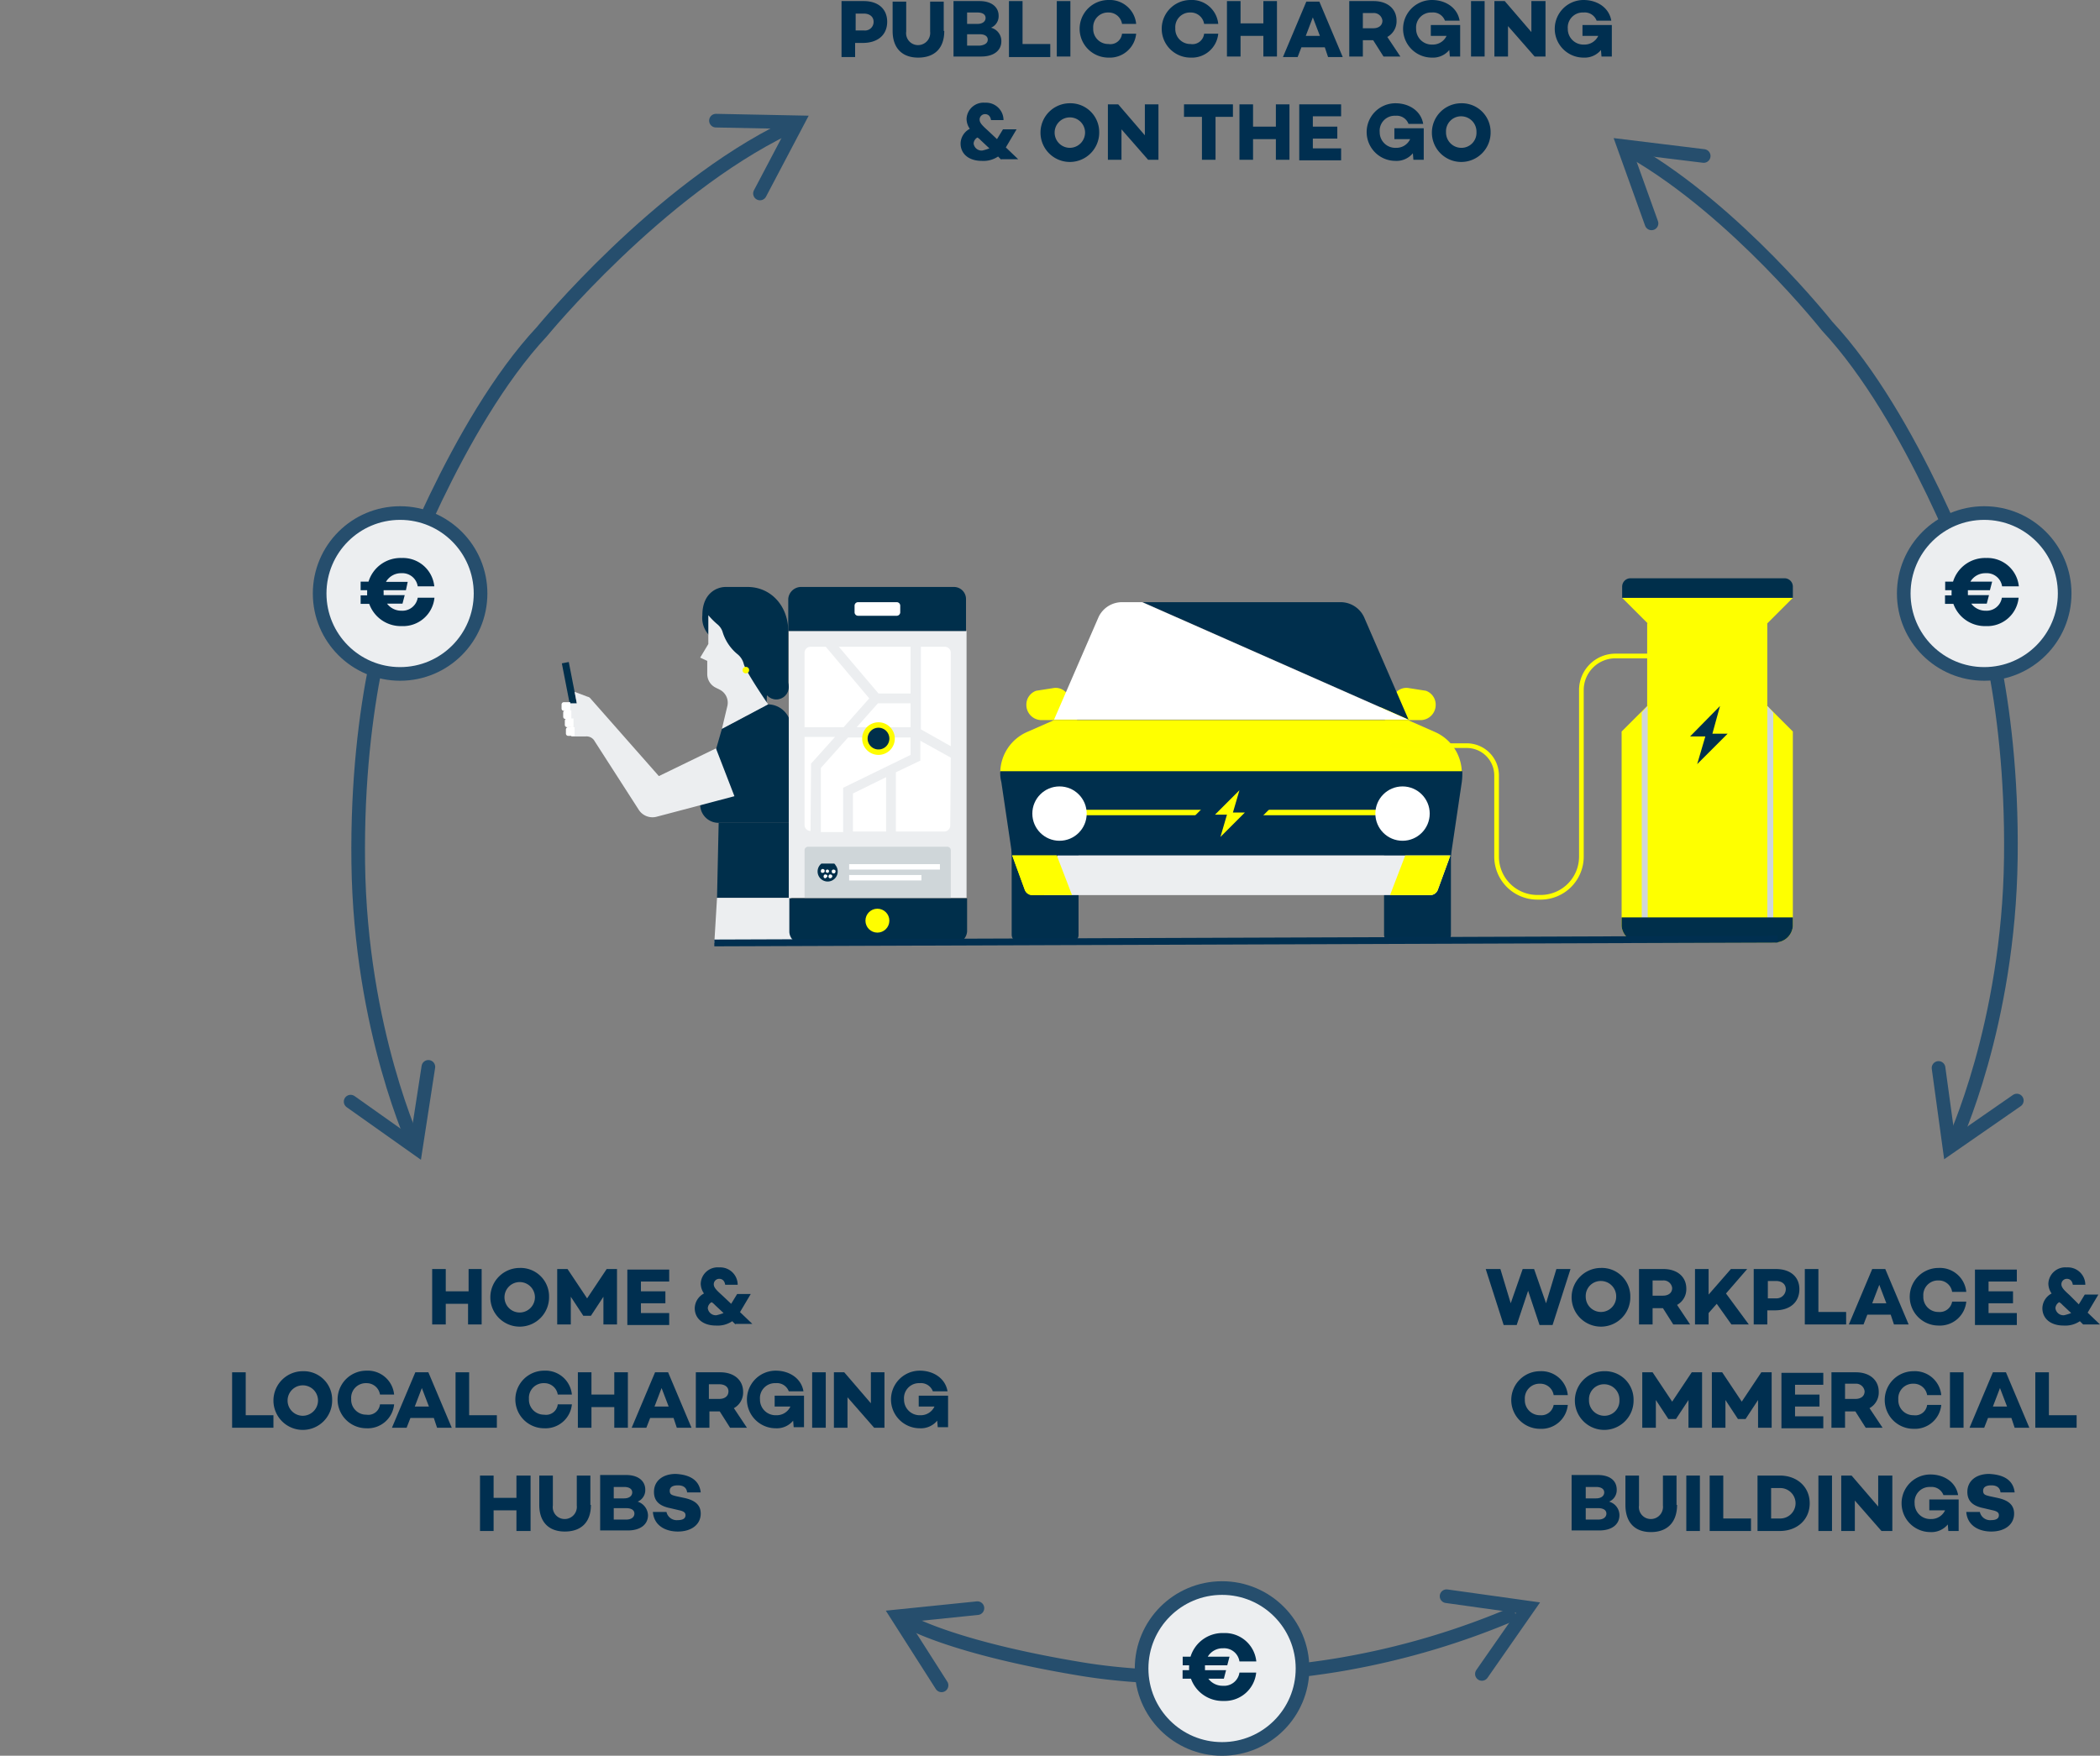 <svg id="Layer_1" data-name="Layer 1" xmlns="http://www.w3.org/2000/svg" viewBox="0 0 386.3 323.05"><rect x="0" y="0" width="386.3" height="323.05" fill="#808080" stroke="none"/><defs><style>.cls-1,.cls-13,.cls-15,.cls-16,.cls-2{fill:none;}.cls-1,.cls-2,.cls-3{stroke:#264e6d;stroke-width:2.51px;}.cls-1,.cls-13,.cls-15,.cls-2,.cls-3{stroke-miterlimit:10;}.cls-13,.cls-2{stroke-linecap:round;}.cls-3,.cls-9{fill:#eceef0;}.cls-4{isolation:isolate;}.cls-5{fill:#002f50;}.cls-6{fill:#002f4d;}.cls-7{fill:#ff0;}.cls-8{fill:#fff;}.cls-10{fill:#feff00;}.cls-11{fill:#002f4b;}.cls-12{fill:#cfd6d9;}.cls-13{stroke:#feff00;stroke-width:0.86px;}.cls-14{fill:#fffd00;}.cls-15{stroke:#002f50;stroke-width:1.25px;}</style></defs><path class="cls-1" d="M148.1,340.8s8.2,4.8,31.8,8.7,49.2-1.1,49.2-1.1a142,142,0,0,0,30.6-9.2" transform="translate(19 -42.4)"/><path class="cls-1" d="M57.5,253.6S47.3,232,46.9,201.2s6.6-49.3,6.6-49.3,11.4-31.6,27.2-48.5c0,0,21.3-26,45.1-37.5" transform="translate(19 -42.4)"/><path class="cls-1" d="M340.3,252.7s10.2-21.6,10.6-52.4-6.6-49.4-6.6-49.4-11.4-31.6-27.2-48.5c0,0-16.6-21-35.6-32" transform="translate(19 -42.4)"/><polyline class="cls-2" points="64.5 202.7 76.5 211.2 78.8 196.3"/><polyline class="cls-2" points="139.8 35.6 146.7 22.5 131.7 22.2"/><polyline class="cls-2" points="272.6 308 281.1 295.8 266.1 293.7"/><polyline class="cls-2" points="179.8 295.9 165.1 297.4 173.2 310.1"/><polyline class="cls-2" points="356.6 196.5 358.6 211.1 371 202.5"/><polyline class="cls-2" points="313.4 28.7 298.7 26.9 303.8 41.1"/><circle class="cls-3" cx="73.6" cy="109.2" r="14.8"/><g class="cls-4"><path class="cls-5" d="M57.84,152.38h3.08a5.79,5.79,0,0,1-6,5.22,6.17,6.17,0,0,1-6-4.09H47.34v-1.57h1.2a5.62,5.62,0,0,1,0-.58V151H47.34v-1.58h1.45a6.16,6.16,0,0,1,6.1-4.35,5.8,5.8,0,0,1,6,5.22H57.84a2.85,2.85,0,0,0-3-2.42A3.18,3.18,0,0,0,52,149.46h4L55.67,151h-4.1a1.72,1.72,0,0,0,0,.32c0,.19,0,.39,0,.58h3.88l-.41,1.57H52.2a3.27,3.27,0,0,0,2.67,1.3A2.85,2.85,0,0,0,57.84,152.38Z" transform="translate(19 -42.4)"/></g><circle class="cls-3" cx="365" cy="109.2" r="14.8"/><g class="cls-4"><path class="cls-5" d="M349.25,152.38h3.08a5.79,5.79,0,0,1-6,5.22,6.17,6.17,0,0,1-6-4.09h-1.54v-1.57H340a5.62,5.62,0,0,1,0-.58V151h-1.18v-1.58h1.45a6.16,6.16,0,0,1,6.1-4.35,5.8,5.8,0,0,1,6,5.22h-3.08a2.84,2.84,0,0,0-3-2.42,3.18,3.18,0,0,0-2.83,1.55h4l-.41,1.58H343a1.72,1.72,0,0,0,0,.32c0,.19,0,.39,0,.58h3.88l-.41,1.57h-2.85a3.27,3.27,0,0,0,2.67,1.3A2.84,2.84,0,0,0,349.25,152.38Z" transform="translate(19 -42.4)"/></g><circle class="cls-3" cx="224.8" cy="307" r="14.8"/><g class="cls-4"><path class="cls-5" d="M209,350.15h3.08a5.8,5.8,0,0,1-6,5.22,6.17,6.17,0,0,1-6-4.09h-1.54v-1.57h1.2a5.62,5.62,0,0,1,0-.58v-.32h-1.18v-1.58H200a6.16,6.16,0,0,1,6.1-4.35,5.8,5.8,0,0,1,6,5.22H209a2.85,2.85,0,0,0-3-2.42,3.18,3.18,0,0,0-2.83,1.55h4l-.41,1.58h-4.1a1.72,1.72,0,0,0,0,.32c0,.19,0,.39,0,.58h3.88l-.41,1.57h-2.85a3.27,3.27,0,0,0,2.67,1.3A2.85,2.85,0,0,0,209,350.15Z" transform="translate(19 -42.4)"/></g><path class="cls-6" d="M246.6,215.7h-9.7a1.32,1.32,0,0,1-1.3-1.3V197h12.3v17.4A1.32,1.32,0,0,1,246.6,215.7Z" transform="translate(19 -42.4)"/><path class="cls-6" d="M178.1,215.7h-9.7a1.32,1.32,0,0,1-1.3-1.3V197h12.3v17.4a1.26,1.26,0,0,1-1.3,1.3Z" transform="translate(19 -42.4)"/><path class="cls-7" d="M235.8,174.9h6.5a2.8,2.8,0,0,0,2.8-2.8h0a2.71,2.71,0,0,0-1.8-2.6l-3.2-.5a2.58,2.58,0,0,0-2.2.7l-3,2.9Z" transform="translate(19 -42.4)"/><path class="cls-7" d="M179.1,174.9h-6.5a2.8,2.8,0,0,1-2.8-2.8h0a2.71,2.71,0,0,1,1.8-2.6l3.2-.5a2.58,2.58,0,0,1,2.2.7l3,2.9Z" transform="translate(19 -42.4)"/><path class="cls-7" d="M169.9,177.1l5-2.2H240l5,2.2a8.25,8.25,0,0,1,4.9,7.3H165A8.25,8.25,0,0,1,169.9,177.1Z" transform="translate(19 -42.4)"/><path class="cls-6" d="M165,184.3h85a13.4,13.4,0,0,1-.1,2l-2,13.5H167.2l-2-13.5A6.48,6.48,0,0,1,165,184.3Z" transform="translate(19 -42.4)"/><path class="cls-6" d="M227.5,153.2a4.77,4.77,0,0,1,4.4,2.7l8.2,18.9h0l-48.9-21.6Z" transform="translate(19 -42.4)"/><path class="cls-8" d="M187.5,153.2h3.6L240,174.8H174.9l8.2-18.9A4.77,4.77,0,0,1,187.5,153.2Z" transform="translate(19 -42.4)"/><rect class="cls-7" x="196.3" y="149" width="60.3" height="1"/><polygon class="cls-6" points="222.2 153.2 222.5 152.5 217.4 152.5 226.4 143.5 230.7 146.1 230.5 146.9 235.5 146.9 226.6 155.8 222.2 153.2"/><path class="cls-7" d="M209,187.8l-4.5,4.5h2.2l-1.2,4.1,4.5-4.5h-2.2Z" transform="translate(19 -42.4)"/><circle class="cls-8" cx="258" cy="149.7" r="5"/><circle class="cls-8" cx="194.9" cy="149.7" r="5"/><path class="cls-9" d="M207.5,199.8h40.3l-2.3,6.3a1.5,1.5,0,0,1-1.4,1H173l2.5-7.3Z" transform="translate(19 -42.4)"/><path class="cls-7" d="M175.4,199.8l-2.4,7.3h-2.1a1.5,1.5,0,0,1-1.4-1l-2.3-6.3Z" transform="translate(19 -42.4)"/><path class="cls-7" d="M239.5,199.8l-2.8,7.3h7.4a1.5,1.5,0,0,0,1.4-1l2.3-6.3Z" transform="translate(19 -42.4)"/><path class="cls-7" d="M175.4,199.8l2.8,7.3h-7.3a1.5,1.5,0,0,1-1.4-1l-2.3-6.3Z" transform="translate(19 -42.4)"/><path class="cls-10" d="M284.1,157.1l-4.7-4.7h31.4l-4.7,4.7v15.2l4.7,4.7v35.8a3.26,3.26,0,0,1-3.5,3H282.8a3.32,3.32,0,0,1-3.5-3V177l4.7-4.7V157.1Z" transform="translate(19 -42.4)"/><path class="cls-11" d="M279.4,150.3a1.54,1.54,0,0,1,1.5-1.5h28.4a1.54,1.54,0,0,1,1.5,1.5v2.1H279.4Z" transform="translate(19 -42.4)"/><path class="cls-11" d="M297.4,172.3l-5.5,5.6h2.8l-1.5,5.1,5.6-5.6H296Z" transform="translate(19 -42.4)"/><polygon class="cls-12" points="325.1 170 326.2 170 326.2 131.1 325.1 129.9 325.1 170"/><polygon class="cls-12" points="303.1 170 302 170 302 131.1 303.1 129.9 303.1 170"/><path class="cls-11" d="M310.8,211.2v1.6a3.26,3.26,0,0,1-3.5,3H282.8a3.32,3.32,0,0,1-3.5-3v-1.6Z" transform="translate(19 -42.4)"/><path class="cls-13" d="M237.2,179.6h13.6a5.48,5.48,0,0,1,5.5,5.5h0V200a7.49,7.49,0,0,0,7.5,7.5h.6a7.49,7.49,0,0,0,7.5-7.5h0V169.4a6.27,6.27,0,0,1,6.3-6.3h7.9" transform="translate(19 -42.4)"/><rect class="cls-11" x="85.51" y="164.21" width="1.3" height="12.2" transform="translate(-11.97 -22.78) rotate(-11.02)"/><path class="cls-11" d="M109.8,190.4h0a3.37,3.37,0,0,0,3.4,3.4h13.3V176.3a4.27,4.27,0,0,0-4.3-4.3h0l-8.4,4.5" transform="translate(19 -42.4)"/><path class="cls-11" d="M112.5,160.1a4.61,4.61,0,0,1-2.3-4.5c0-4,2.6-5.2,4.3-5.2h4c4.4,0,7.5,3.6,7.5,8.1v10.3l-3.8-1.1L122,172" transform="translate(19 -42.4)"/><path class="cls-9" d="M102.2,185.2,89.6,170.9a.85.85,0,0,0-.5-.3l-2.4-.9.4,2.1H85.7l.4,6.1h2.7a1.7,1.7,0,0,1,1.6.9l8.1,12.6a3,3,0,0,0,3.2,1.3l14.4-3.8-3.4-8.8Z" transform="translate(19 -42.4)"/><path class="cls-9" d="M113.8,176.5l1-4.2a2.68,2.68,0,0,0-1.4-3l-.8-.4a2.79,2.79,0,0,1-1.5-2.4V164l-1.3-.6,1.5-2.5v-5.3h0a13.65,13.65,0,0,0,1.7,1.7h0a3,3,0,0,1,.9,1.3h0a8.47,8.47,0,0,0,2.8,4.2h0a3.37,3.37,0,0,1,1.1,1.7h0c.3,1.4,4.5,7.5,4.5,7.5" transform="translate(19 -42.4)"/><circle class="cls-14" cx="137.2" cy="123.3" r="0.6"/><circle class="cls-11" cx="142.8" cy="126.4" r="2.3"/><path class="cls-8" d="M85.9,173.2H84.7a.43.43,0,0,1-.4-.4V172a.43.43,0,0,1,.4-.4h1.2v1.6Z" transform="translate(19 -42.4)"/><path class="cls-8" d="M86.2,174.7H85a.43.43,0,0,1-.4-.4v-.8a.43.43,0,0,1,.4-.4h1.1v1.6Z" transform="translate(19 -42.4)"/><path class="cls-8" d="M86.5,176.2H85.3a.43.43,0,0,1-.4-.4V175a.43.43,0,0,1,.4-.4h1.2v1.6Z" transform="translate(19 -42.4)"/><path class="cls-8" d="M86.7,177.8H85.5a.43.43,0,0,1-.4-.4v-.8a.43.43,0,0,1,.4-.4h1.2v1.6Z" transform="translate(19 -42.4)"/><polygon class="cls-11" points="132.2 151.4 131.9 165.2 145.5 165.2 145.5 151.4 132.2 151.4"/><polygon class="cls-9" points="131.9 165.2 131.4 173.5 151.3 173.5 145.5 165.2 131.9 165.2"/><rect class="cls-9" x="145.1" y="116.1" width="32.7" height="49.1"/><path class="cls-11" d="M128.3,150.4h28.2a2.22,2.22,0,0,1,2.2,2.2v5.9H126v-5.9A2.38,2.38,0,0,1,128.3,150.4Z" transform="translate(19 -42.4)"/><path class="cls-11" d="M156.6,216H128.4a2.22,2.22,0,0,1-2.2-2.2v-6.1h32.7v6.1A2.38,2.38,0,0,1,156.6,216Z" transform="translate(19 -42.4)"/><circle class="cls-14" cx="161.4" cy="169.4" r="2.2"/><path class="cls-8" d="M138.8,153.2H146a.65.65,0,0,1,.6.6v1.3a.65.65,0,0,1-.6.6h-7.2a.65.65,0,0,1-.6-.6v-1.3A.65.65,0,0,1,138.8,153.2Z" transform="translate(19 -42.4)"/><path class="cls-12" d="M129.6,198.2h25.7a.65.65,0,0,1,.6.6h0v8.8H129v-8.8A.65.65,0,0,1,129.6,198.2Z" transform="translate(19 -42.4)"/><path class="cls-11" d="M134.4,201.3h-2.3a1.85,1.85,0,1,0,2.6.3Q134.55,201.3,134.4,201.3Z" transform="translate(19 -42.4)"/><path class="cls-8" d="M132,202.7c0-.2.1-.4.3-.4s.4.1.4.3v.1c0,.2-.2.3-.4.3A.27.27,0,0,1,132,202.7Z" transform="translate(19 -42.4)"/><path class="cls-8" d="M132.8,204a.32.32,0,0,1-.3-.3c0-.2.1-.4.3-.4s.4.1.4.3v.1C133.1,203.8,132.9,204,132.8,204Z" transform="translate(19 -42.4)"/><path class="cls-8" d="M132.9,202.7a.3.3,0,1,1,.3.3h0A.32.32,0,0,1,132.9,202.7Z" transform="translate(19 -42.4)"/><path class="cls-8" d="M133.7,204a.32.32,0,0,1-.3-.3c0-.2.1-.4.3-.4s.4.1.4.3v.1A.45.45,0,0,1,133.7,204Z" transform="translate(19 -42.4)"/><path class="cls-8" d="M134.3,203.1c-.2,0-.3-.2-.3-.4a.32.32,0,0,1,.3-.3c.2,0,.4.1.4.3s-.1.4-.3.4Z" transform="translate(19 -42.4)"/><rect class="cls-8" x="156.2" y="159" width="16.7" height="1"/><rect class="cls-8" x="156.2" y="161" width="13.3" height="1"/><path class="cls-8" d="M154.8,161.4a1.11,1.11,0,0,1,1.1,1.1h0v17.2h0l-5.5-3.1V161.4Z" transform="translate(19 -42.4)"/><polygon class="cls-8" points="167.5 119 167.5 127.6 161.6 127.6 154.3 119 167.5 119"/><path class="cls-8" d="M132.9,161.4l8,9.5-4.7,5.3H129V162.5a1.11,1.11,0,0,1,1.1-1.1Z" transform="translate(19 -42.4)"/><polygon class="cls-8" points="167.5 133.8 157.6 133.8 161.5 129.4 167.5 129.4 167.5 133.8"/><path class="cls-8" d="M132,183.7l5-5.6h11.5v3.2l-12.3,6a.1.1,0,0,0-.1.1v8.1H132Z" transform="translate(19 -42.4)"/><polygon class="cls-8" points="163 143 163 153 156.9 153 156.9 146 163 143"/><path class="cls-8" d="M155.9,181.8l-5.6-3.1v3.6c0,.1,0,.1-.1.1l-4.4,2.1v10.9h8.9a1.11,1.11,0,0,0,1.1-1.1Z" transform="translate(19 -42.4)"/><path class="cls-8" d="M130.2,182.9l4.4-4.9H129v16.2a1.11,1.11,0,0,0,1.1,1.1l.1-12.4C130.1,183,130.1,182.9,130.2,182.9Z" transform="translate(19 -42.4)"/><path class="cls-14" d="M142.6,175.3a3,3,0,1,0,3,3,3,3,0,0,0-3-3" transform="translate(19 -42.4)"/><path class="cls-11" d="M142.6,176.3a2,2,0,1,0,2,2,2,2,0,0,0-2-2" transform="translate(19 -42.4)"/><line class="cls-15" x1="131.4" y1="173.5" x2="327" y2="172.8"/><path class="cls-5" d="M69.6,275.9v10.2H67.1v-3.8H63v3.8H60.5V275.9H63V280h4.2v-4.1Z" transform="translate(19 -42.4)"/><path class="cls-5" d="M82,281a5.4,5.4,0,1,1-5.4-5.3A5.23,5.23,0,0,1,82,281Zm-2.6,0a2.8,2.8,0,1,0-2.8,2.9A2.82,2.82,0,0,0,79.4,281Z" transform="translate(19 -42.4)"/><path class="cls-5" d="M94.6,286.1H92V281l-2.3,3.5H88.3L86,281v5.1H83.5V275.9h1.9l3.6,5.4,3.6-5.4h1.9v10.2Z" transform="translate(19 -42.4)"/><path class="cls-5" d="M98.9,278.1V280h4.5v2.2H98.9V284h5.2v2.2H96.4V276h7.7v2.2H98.9Z" transform="translate(19 -42.4)"/><path class="cls-5" d="M116.3,286.1l-.6-.6a4.82,4.82,0,0,1-3,.8c-2.4,0-3.9-1.3-3.9-3.2a3.13,3.13,0,0,1,1.7-2.7,3.23,3.23,0,0,1-.6-1.8,3.12,3.12,0,0,1,3.4-3,3.21,3.21,0,0,1,3.4,3.2h-2.3c-.1-.7-.5-1.1-1.1-1.1a1,1,0,0,0-1,1c0,.6.5,1.1,1.5,2l1.7,1.6,1.1-1.8h2.5l-1.9,3.2a.1.1,0,0,1-.1.1l2.3,2.2h-3.1Zm-2.2-2.1-1.6-1.5a2.65,2.65,0,0,0-.6-.5,1.36,1.36,0,0,0-.7,1.1,1.48,1.48,0,0,0,1.6,1.3A9.29,9.29,0,0,0,114.1,284Z" transform="translate(19 -42.4)"/><path class="cls-5" d="M31.3,302.8v2.3H23.7V294.9h2.5v7.9Z" transform="translate(19 -42.4)"/><path class="cls-5" d="M42.1,300a5.4,5.4,0,1,1-5.4-5.3A5.23,5.23,0,0,1,42.1,300Zm-2.6,0a2.8,2.8,0,1,0-2.8,2.9A2.82,2.82,0,0,0,39.5,300Z" transform="translate(19 -42.4)"/><path class="cls-5" d="M50.9,300.8h2.6a4.87,4.87,0,0,1-5.1,4.4,5.3,5.3,0,1,1,0-10.6,4.87,4.87,0,0,1,5.1,4.4H50.9a2.48,2.48,0,0,0-2.5-2.1,2.7,2.7,0,0,0-2.8,2.9,2.76,2.76,0,0,0,2.8,2.9A2.16,2.16,0,0,0,50.9,300.8Z" transform="translate(19 -42.4)"/><path class="cls-5" d="M60.8,303.3H56.5l-.7,1.8H53.1l4.3-10.2h2.4l4.3,10.2H61.4Zm-.9-2.1-1.3-3.4-1.3,3.4Z" transform="translate(19 -42.4)"/><path class="cls-5" d="M72.4,302.8v2.3H64.8V294.9h2.5v7.9Z" transform="translate(19 -42.4)"/><path class="cls-5" d="M83.6,300.8h2.6a4.87,4.87,0,0,1-5.1,4.4,5.3,5.3,0,1,1,0-10.6,4.87,4.87,0,0,1,5.1,4.4H83.6a2.48,2.48,0,0,0-2.5-2.1,2.7,2.7,0,0,0-2.8,2.9,2.76,2.76,0,0,0,2.8,2.9A2.16,2.16,0,0,0,83.6,300.8Z" transform="translate(19 -42.4)"/><path class="cls-5" d="M96.5,294.9v10.2H94v-3.8H89.8v3.8H87.3V294.9h2.5V299H94v-4.1Z" transform="translate(19 -42.4)"/><path class="cls-5" d="M104.9,303.3h-4.3l-.7,1.8H97.2l4.3-10.2h2.4l4.3,10.2h-2.7Zm-.9-2.1-1.3-3.4-1.3,3.4Z" transform="translate(19 -42.4)"/><path class="cls-5" d="M115.3,305.1l-1.9-3h-1.9v3H109V294.9h4.5c2.5,0,4.2,1.4,4.2,3.6a3.29,3.29,0,0,1-1.7,3l2.4,3.6Zm-3.9-5.3h1.9c1,0,1.7-.5,1.7-1.4s-.8-1.3-1.7-1.3h-1.9Z" transform="translate(19 -42.4)"/><path class="cls-5" d="M128.9,299.3V305H127l-.1-1.2a3.88,3.88,0,0,1-3.2,1.4,5.3,5.3,0,1,1,0-10.6c2.5,0,4.7,1.4,5.1,3.8h-2.7a2.32,2.32,0,0,0-2.4-1.5,2.76,2.76,0,0,0-2.9,3,2.87,2.87,0,0,0,3,2.9,2.78,2.78,0,0,0,2.6-1.6h-2.9v-2h5.4Z" transform="translate(19 -42.4)"/><path class="cls-5" d="M132.9,294.9v10.2h-2.5V294.9Z" transform="translate(19 -42.4)"/><path class="cls-5" d="M143.7,294.9v10.2h-1.9l-4.9-5.6v5.6h-2.5V294.9h1.9l4.9,5.7v-5.7Z" transform="translate(19 -42.4)"/><path class="cls-5" d="M155.4,299.3V305h-1.9l-.1-1.2a3.88,3.88,0,0,1-3.2,1.4,5.3,5.3,0,1,1,0-10.6c2.5,0,4.7,1.4,5.1,3.8h-2.7a2.32,2.32,0,0,0-2.4-1.5,2.76,2.76,0,0,0-2.9,3,2.87,2.87,0,0,0,3,2.9,2.78,2.78,0,0,0,2.6-1.6H150v-2h5.4Z" transform="translate(19 -42.4)"/><path class="cls-5" d="M78.6,313.9v10.2H76v-3.8H71.8v3.8H69.3V313.9h2.5V318H76v-4.1Z" transform="translate(19 -42.4)"/><path class="cls-5" d="M89.7,319.3c0,3.2-1.8,4.9-4.8,4.9s-4.7-1.8-4.7-4.9v-5.4h2.5v5.5a2.19,2.19,0,0,0,2.2,2.5,2.24,2.24,0,0,0,2.2-2.5v-5.5h2.5v5.4Z" transform="translate(19 -42.4)"/><path class="cls-5" d="M100.2,321.2c0,1.7-1.4,2.8-3.7,2.8H91.4V313.8h4.8c2.2,0,3.5,1.1,3.5,2.7a2.3,2.3,0,0,1-1.4,2.2A2.73,2.73,0,0,1,100.2,321.2ZM93.9,316v2.1h1.9c1,0,1.5-.5,1.5-1.1s-.5-1-1.5-1Zm3.8,4.9c0-.6-.5-1-1.5-1H93.9V322h2.3C97.2,322,97.7,321.5,97.7,320.9Z" transform="translate(19 -42.4)"/><path class="cls-5" d="M109.9,317h-2.5c-.1-.8-.6-1.3-1.7-1.3-.9,0-1.5.3-1.5,1s.4.8,1.2,1l1.4.3c1.9.4,3.1,1.2,3.1,2.9,0,2-1.7,3.3-4.2,3.3-2.3,0-4.4-1.1-4.6-3.6h2.5a1.93,1.93,0,0,0,2.1,1.5c.9,0,1.4-.3,1.4-.9,0-.4-.2-.7-1.1-.9l-1.7-.4c-2-.4-3-1.3-3-3,0-2,1.6-3.3,4-3.3C107.2,313.7,109.6,314.3,109.9,317Z" transform="translate(19 -42.4)"/><path class="cls-5" d="M269.9,275.9l-3.3,10.3h-2.4l-2.1-6.3-2.1,6.3h-2.4l-3.3-10.3H257l1.9,6.3,2.2-6.3h2.1l2.2,6.3,1.9-6.3Z" transform="translate(19 -42.4)"/><path class="cls-5" d="M280.9,281a5.4,5.4,0,1,1-5.4-5.3A5.23,5.23,0,0,1,280.9,281Zm-2.6,0a2.82,2.82,0,0,0-2.8-2.9,2.76,2.76,0,0,0-2.8,2.9,2.8,2.8,0,1,0,5.6,0Z" transform="translate(19 -42.4)"/><path class="cls-5" d="M288.8,286.1l-1.9-3H285v3h-2.5V275.9H287c2.5,0,4.2,1.4,4.2,3.6a3.29,3.29,0,0,1-1.7,3l2.4,3.6Zm-3.8-5.3h1.9c1,0,1.7-.5,1.7-1.4a1.58,1.58,0,0,0-1.7-1.4H285Z" transform="translate(19 -42.4)"/><path class="cls-5" d="M296.8,282.3l-1.5,1.7v2.1h-2.5V275.9h2.5v4.7l4.1-4.7h3l-3.9,4.5,4.2,5.7h-3.2Z" transform="translate(19 -42.4)"/><path class="cls-5" d="M312,279.6c0,2.4-1.7,3.9-4.5,3.9h-1.4v2.6h-2.5V275.9h4.1C310.3,275.9,312,277.3,312,279.6Zm-2.5,0c0-.9-.7-1.5-1.8-1.5h-1.5v3.2h1.5A1.71,1.71,0,0,0,309.5,279.6Z" transform="translate(19 -42.4)"/><path class="cls-5" d="M320.6,283.8v2.3H313V275.9h2.5v7.9Z" transform="translate(19 -42.4)"/><path class="cls-5" d="M328.8,284.3h-4.3l-.7,1.8h-2.7l4.3-10.2h2.4l4.3,10.2h-2.7Zm-.8-2.1-1.3-3.4-1.3,3.4Z" transform="translate(19 -42.4)"/><path class="cls-5" d="M340.1,281.9h2.6a4.87,4.87,0,0,1-5.1,4.4,5.3,5.3,0,1,1,0-10.6,4.87,4.87,0,0,1,5.1,4.4h-2.6a2.48,2.48,0,0,0-2.5-2.1,2.7,2.7,0,0,0-2.8,2.9,2.76,2.76,0,0,0,2.8,2.9A2.31,2.31,0,0,0,340.1,281.9Z" transform="translate(19 -42.4)"/><path class="cls-5" d="M346.8,278.1V280h4.5v2.2h-4.5V284H352v2.2h-7.7V276H352v2.2h-5.2Z" transform="translate(19 -42.4)"/><path class="cls-5" d="M364.2,286.1l-.6-.6a4.82,4.82,0,0,1-3,.8c-2.4,0-3.9-1.3-3.9-3.2a3.13,3.13,0,0,1,1.7-2.7,3.23,3.23,0,0,1-.6-1.8,3.12,3.12,0,0,1,3.4-3,3.21,3.21,0,0,1,3.4,3.2h-2.3c-.1-.7-.5-1.1-1.1-1.1a1,1,0,0,0-1,1c0,.6.5,1.1,1.5,2l1.7,1.7,1.1-1.8H367l-1.9,3.2a.1.1,0,0,1-.1.1l2.3,2.2ZM362,284l-1.6-1.5a2.65,2.65,0,0,0-.6-.5,1.36,1.36,0,0,0-.7,1.1,1.48,1.48,0,0,0,1.6,1.3A9.29,9.29,0,0,0,362,284Z" transform="translate(19 -42.4)"/><path class="cls-5" d="M266.8,300.9h2.6a4.87,4.87,0,0,1-5.1,4.4,5.3,5.3,0,1,1,0-10.6,4.87,4.87,0,0,1,5.1,4.4h-2.6a2.48,2.48,0,0,0-2.5-2.1,2.7,2.7,0,0,0-2.8,2.9,2.76,2.76,0,0,0,2.8,2.9A2.31,2.31,0,0,0,266.8,300.9Z" transform="translate(19 -42.4)"/><path class="cls-5" d="M281.5,300a5.4,5.4,0,1,1-5.4-5.3A5.23,5.23,0,0,1,281.5,300Zm-2.6,0a2.82,2.82,0,0,0-2.8-2.9,2.76,2.76,0,0,0-2.8,2.9,2.82,2.82,0,0,0,2.8,2.9A2.76,2.76,0,0,0,278.9,300Z" transform="translate(19 -42.4)"/><path class="cls-5" d="M294.1,305.1h-2.5V300l-2.3,3.5h-1.4l-2.3-3.5v5.1h-2.5V294.9H285l3.6,5.4,3.6-5.4h1.9v10.2Z" transform="translate(19 -42.4)"/><path class="cls-5" d="M306.9,305.1h-2.5V300l-2.3,3.5h-1.4l-2.3-3.5v5.1h-2.5V294.9h1.9l3.6,5.4,3.6-5.4h1.9v10.2Z" transform="translate(19 -42.4)"/><path class="cls-5" d="M311.2,297.1V299h4.5v2.2h-4.5V303h5.2v2.2h-7.7V295h7.7v2.2h-5.2Z" transform="translate(19 -42.4)"/><path class="cls-5" d="M324.2,305.1l-1.9-3h-1.9v3h-2.5V294.9h4.5c2.5,0,4.2,1.4,4.2,3.6a3.29,3.29,0,0,1-1.7,3l2.4,3.6Zm-3.8-5.3h1.9c1,0,1.7-.5,1.7-1.4a1.58,1.58,0,0,0-1.7-1.4h-1.9Z" transform="translate(19 -42.4)"/><path class="cls-5" d="M335.5,300.9h2.6a4.87,4.87,0,0,1-5.1,4.4,5.3,5.3,0,1,1,0-10.6,4.87,4.87,0,0,1,5.1,4.4h-2.6A2.48,2.48,0,0,0,333,297a2.7,2.7,0,0,0-2.8,2.9,2.76,2.76,0,0,0,2.8,2.9A2.19,2.19,0,0,0,335.5,300.9Z" transform="translate(19 -42.4)"/><path class="cls-5" d="M342.2,294.9v10.2h-2.5V294.9Z" transform="translate(19 -42.4)"/><path class="cls-5" d="M351,303.3h-4.3l-.7,1.8h-2.7l4.3-10.2H350l4.3,10.2h-2.7Zm-.8-2.1-1.3-3.4-1.3,3.4Z" transform="translate(19 -42.4)"/><path class="cls-5" d="M363,302.8v2.3h-7.6V294.9h2.5v7.9Z" transform="translate(19 -42.4)"/><path class="cls-5" d="M278.9,321.2c0,1.7-1.4,2.8-3.7,2.8h-5.1V313.8h4.8c2.2,0,3.5,1,3.5,2.7a2.3,2.3,0,0,1-1.4,2.2A2.6,2.6,0,0,1,278.9,321.2Zm-6.2-5.2v2.1h1.9c1,0,1.5-.5,1.5-1.1s-.5-1-1.5-1Zm3.8,4.9c0-.6-.5-1-1.5-1h-2.3V322H275C276,322,276.5,321.5,276.5,320.9Z" transform="translate(19 -42.4)"/><path class="cls-5" d="M289.5,319.3c0,3.2-1.8,5-4.8,5s-4.7-1.8-4.7-5v-5.4h2.5v5.5a2.19,2.19,0,0,0,2.2,2.5,2.24,2.24,0,0,0,2.2-2.5v-5.5h2.5v5.4Z" transform="translate(19 -42.4)"/><path class="cls-5" d="M293.7,313.9v10.2h-2.5V313.9Z" transform="translate(19 -42.4)"/><path class="cls-5" d="M303.1,321.8v2.3h-7.6V313.9H298v7.9Z" transform="translate(19 -42.4)"/><path class="cls-5" d="M313.9,319c0,3-2.3,5.1-5.5,5.1h-4.1V313.9h4.1C311.6,313.9,313.9,316,313.9,319Zm-2.6,0a2.82,2.82,0,0,0-2.9-2.8h-1.6v5.6h1.6A2.82,2.82,0,0,0,311.3,319Z" transform="translate(19 -42.4)"/><path class="cls-5" d="M318,313.9v10.2h-2.5V313.9Z" transform="translate(19 -42.4)"/><path class="cls-5" d="M329.1,313.9v10.2h-2l-4.9-5.6v5.6h-2.5V313.9h1.9l4.9,5.7v-5.7Z" transform="translate(19 -42.4)"/><path class="cls-5" d="M341.3,318.4v5.7h-1.9l-.1-1.2a3.88,3.88,0,0,1-3.2,1.4,5.3,5.3,0,1,1,0-10.6c2.5,0,4.7,1.4,5.1,3.8h-2.7a2.32,2.32,0,0,0-2.4-1.5,2.76,2.76,0,0,0-2.9,3,2.87,2.87,0,0,0,3,2.9,2.78,2.78,0,0,0,2.6-1.6h-2.9v-2h5.4Z" transform="translate(19 -42.4)"/><path class="cls-5" d="M351.6,317H349c-.1-.8-.6-1.3-1.7-1.3-.9,0-1.5.3-1.5,1s.4.8,1.2,1l1.4.3c1.9.4,3.1,1.2,3.1,2.9,0,2-1.7,3.3-4.2,3.3-2.3,0-4.4-1.1-4.6-3.6h2.5a1.93,1.93,0,0,0,2.1,1.5c.9,0,1.4-.3,1.4-.9,0-.4-.2-.7-1.1-.9l-1.7-.4c-2-.4-3-1.3-3-3,0-2,1.6-3.3,4-3.3C348.9,313.7,351.3,314.3,351.6,317Z" transform="translate(19 -42.4)"/><path class="cls-5" d="M144.2,46.4c0,2.4-1.7,3.9-4.5,3.9h-1.4v2.6h-2.5V42.6h4.1C142.6,42.6,144.2,44.1,144.2,46.4Zm-2.5,0c0-.9-.7-1.5-1.8-1.5h-1.5V48h1.5A1.58,1.58,0,0,0,141.7,46.4Z" transform="translate(19 -42.4)"/><path class="cls-5" d="M154.7,48.1c0,3.2-1.8,4.9-4.8,4.9s-4.7-1.8-4.7-4.9V42.7h2.5v5.5a2.19,2.19,0,0,0,2.2,2.5,2.24,2.24,0,0,0,2.2-2.5V42.7h2.5v5.4Z" transform="translate(19 -42.4)"/><path class="cls-5" d="M165.2,50c0,1.7-1.4,2.8-3.7,2.8h-5.1V42.6h4.8c2.2,0,3.5,1.1,3.5,2.7a2.3,2.3,0,0,1-1.4,2.2A2.52,2.52,0,0,1,165.2,50Zm-6.3-5.3v2.1h1.9c1,0,1.5-.5,1.5-1.1s-.5-1-1.5-1Zm3.8,5c0-.6-.5-1-1.5-1h-2.3v2.1h2.3C162.2,50.7,162.7,50.3,162.7,49.7Z" transform="translate(19 -42.4)"/><path class="cls-5" d="M174.2,50.6v2.3h-7.6V42.6h2.5v7.9h5.1Z" transform="translate(19 -42.4)"/><path class="cls-5" d="M177.9,42.6V52.8h-2.5V42.6Z" transform="translate(19 -42.4)"/><path class="cls-5" d="M187.4,48.6H190a4.87,4.87,0,0,1-5.1,4.4,5.3,5.3,0,1,1,0-10.6,4.87,4.87,0,0,1,5.1,4.4h-2.6a2.48,2.48,0,0,0-2.5-2.1,2.7,2.7,0,0,0-2.8,2.9,2.76,2.76,0,0,0,2.8,2.9A2.16,2.16,0,0,0,187.4,48.6Z" transform="translate(19 -42.4)"/><path class="cls-5" d="M202.5,48.6h2.6A4.87,4.87,0,0,1,200,53a5.3,5.3,0,1,1,0-10.6,4.87,4.87,0,0,1,5.1,4.4h-2.6a2.48,2.48,0,0,0-2.5-2.1,2.7,2.7,0,0,0-2.8,2.9,2.76,2.76,0,0,0,2.8,2.9A2.16,2.16,0,0,0,202.5,48.6Z" transform="translate(19 -42.4)"/><path class="cls-5" d="M215.9,42.6V52.8h-2.5V49h-4.2v3.8h-2.5V42.6h2.5v4.1h4.2V42.6Z" transform="translate(19 -42.4)"/><path class="cls-5" d="M224.7,51.1h-4.3l-.7,1.8H217l4.3-10.2h2.4L228,52.9h-2.7Zm-.9-2.1-1.3-3.4L221.2,49Z" transform="translate(19 -42.4)"/><path class="cls-5" d="M235.5,52.8l-1.9-3h-1.9v3h-2.5V42.6h4.5c2.5,0,4.2,1.4,4.2,3.6a3.29,3.29,0,0,1-1.7,3l2.4,3.6Zm-3.8-5.2h1.9c1,0,1.7-.5,1.7-1.4a1.58,1.58,0,0,0-1.7-1.4h-1.9Z" transform="translate(19 -42.4)"/><path class="cls-5" d="M249.6,47.1v5.7h-1.9l-.1-1.2a3.88,3.88,0,0,1-3.2,1.4,5.3,5.3,0,1,1,0-10.6c2.5,0,4.7,1.4,5.1,3.8h-2.7a2.32,2.32,0,0,0-2.4-1.5,2.76,2.76,0,0,0-2.9,3,2.87,2.87,0,0,0,3,2.9,2.78,2.78,0,0,0,2.6-1.6h-2.9V47h5.4Z" transform="translate(19 -42.4)"/><path class="cls-5" d="M254.1,42.6V52.8h-2.5V42.6Z" transform="translate(19 -42.4)"/><path class="cls-5" d="M265.3,42.6V52.8h-2l-4.9-5.6v5.6h-2.5V42.6h1.9l4.9,5.7V42.6Z" transform="translate(19 -42.4)"/><path class="cls-5" d="M277.5,47.1v5.7h-1.9l-.1-1.2a3.88,3.88,0,0,1-3.2,1.4,5.3,5.3,0,1,1,0-10.6c2.5,0,4.7,1.4,5.1,3.8h-2.7a2.32,2.32,0,0,0-2.4-1.5,2.76,2.76,0,0,0-2.9,3,2.87,2.87,0,0,0,3,2.9A2.78,2.78,0,0,0,275,49h-2.9V47h5.4Z" transform="translate(19 -42.4)"/><path class="cls-5" d="M165.2,71.8l-.6-.6a4.82,4.82,0,0,1-3,.8c-2.4,0-3.9-1.3-3.9-3.2a3.13,3.13,0,0,1,1.7-2.7,3.23,3.23,0,0,1-.6-1.8,3.12,3.12,0,0,1,3.4-3,3.21,3.21,0,0,1,3.4,3.2h-2.3c-.1-.7-.5-1.1-1.1-1.1a1,1,0,0,0-1,1c0,.6.5,1.1,1.5,2l1.7,1.6,1.1-1.8H168l-1.9,3.2a.1.1,0,0,1-.1.1l2.3,2.2h-3.1ZM163,69.7l-1.6-1.5a2.65,2.65,0,0,0-.6-.5,1.36,1.36,0,0,0-.7,1.1,1.48,1.48,0,0,0,1.6,1.3A9.29,9.29,0,0,0,163,69.7Z" transform="translate(19 -42.4)"/><path class="cls-5" d="M183.2,66.7a5.4,5.4,0,1,1-5.4-5.3A5.29,5.29,0,0,1,183.2,66.7Zm-2.6,0a2.8,2.8,0,1,0-2.8,2.9A2.82,2.82,0,0,0,180.6,66.7Z" transform="translate(19 -42.4)"/><path class="cls-5" d="M194.1,61.6V71.8h-1.9l-4.9-5.6v5.6h-2.5V61.6h1.9l4.9,5.7V61.6Z" transform="translate(19 -42.4)"/><path class="cls-5" d="M207.9,63.9h-3.3v7.9h-2.5V63.9h-3.3V61.6h9v2.3Z" transform="translate(19 -42.4)"/><path class="cls-5" d="M218.2,61.6V71.8h-2.5V68h-4.2v3.8H209V61.6h2.5v4.1h4.2V61.6Z" transform="translate(19 -42.4)"/><path class="cls-5" d="M222.5,63.8v1.9H227v2.2h-4.5v1.8h5.2v2.2H220V61.6h7.7v2.2Z" transform="translate(19 -42.4)"/><path class="cls-5" d="M242.9,66.1v5.7H241l-.1-1.2a3.88,3.88,0,0,1-3.2,1.4,5.3,5.3,0,1,1,0-10.6c2.5,0,4.7,1.4,5.1,3.8h-2.7a2.32,2.32,0,0,0-2.4-1.5,2.76,2.76,0,0,0-2.9,3,2.87,2.87,0,0,0,3,2.9,2.78,2.78,0,0,0,2.6-1.6h-2.9V66h5.4Z" transform="translate(19 -42.4)"/><path class="cls-5" d="M255.2,66.7a5.4,5.4,0,1,1-5.4-5.3A5.29,5.29,0,0,1,255.2,66.7Zm-2.6,0a2.82,2.82,0,0,0-2.8-2.9,2.76,2.76,0,0,0-2.8,2.9,2.82,2.82,0,0,0,2.8,2.9A2.76,2.76,0,0,0,252.6,66.7Z" transform="translate(19 -42.4)"/><polygon class="cls-16" points="0 238.7 2.6 238.7 2.6 238.7 0 238.7"/></svg>